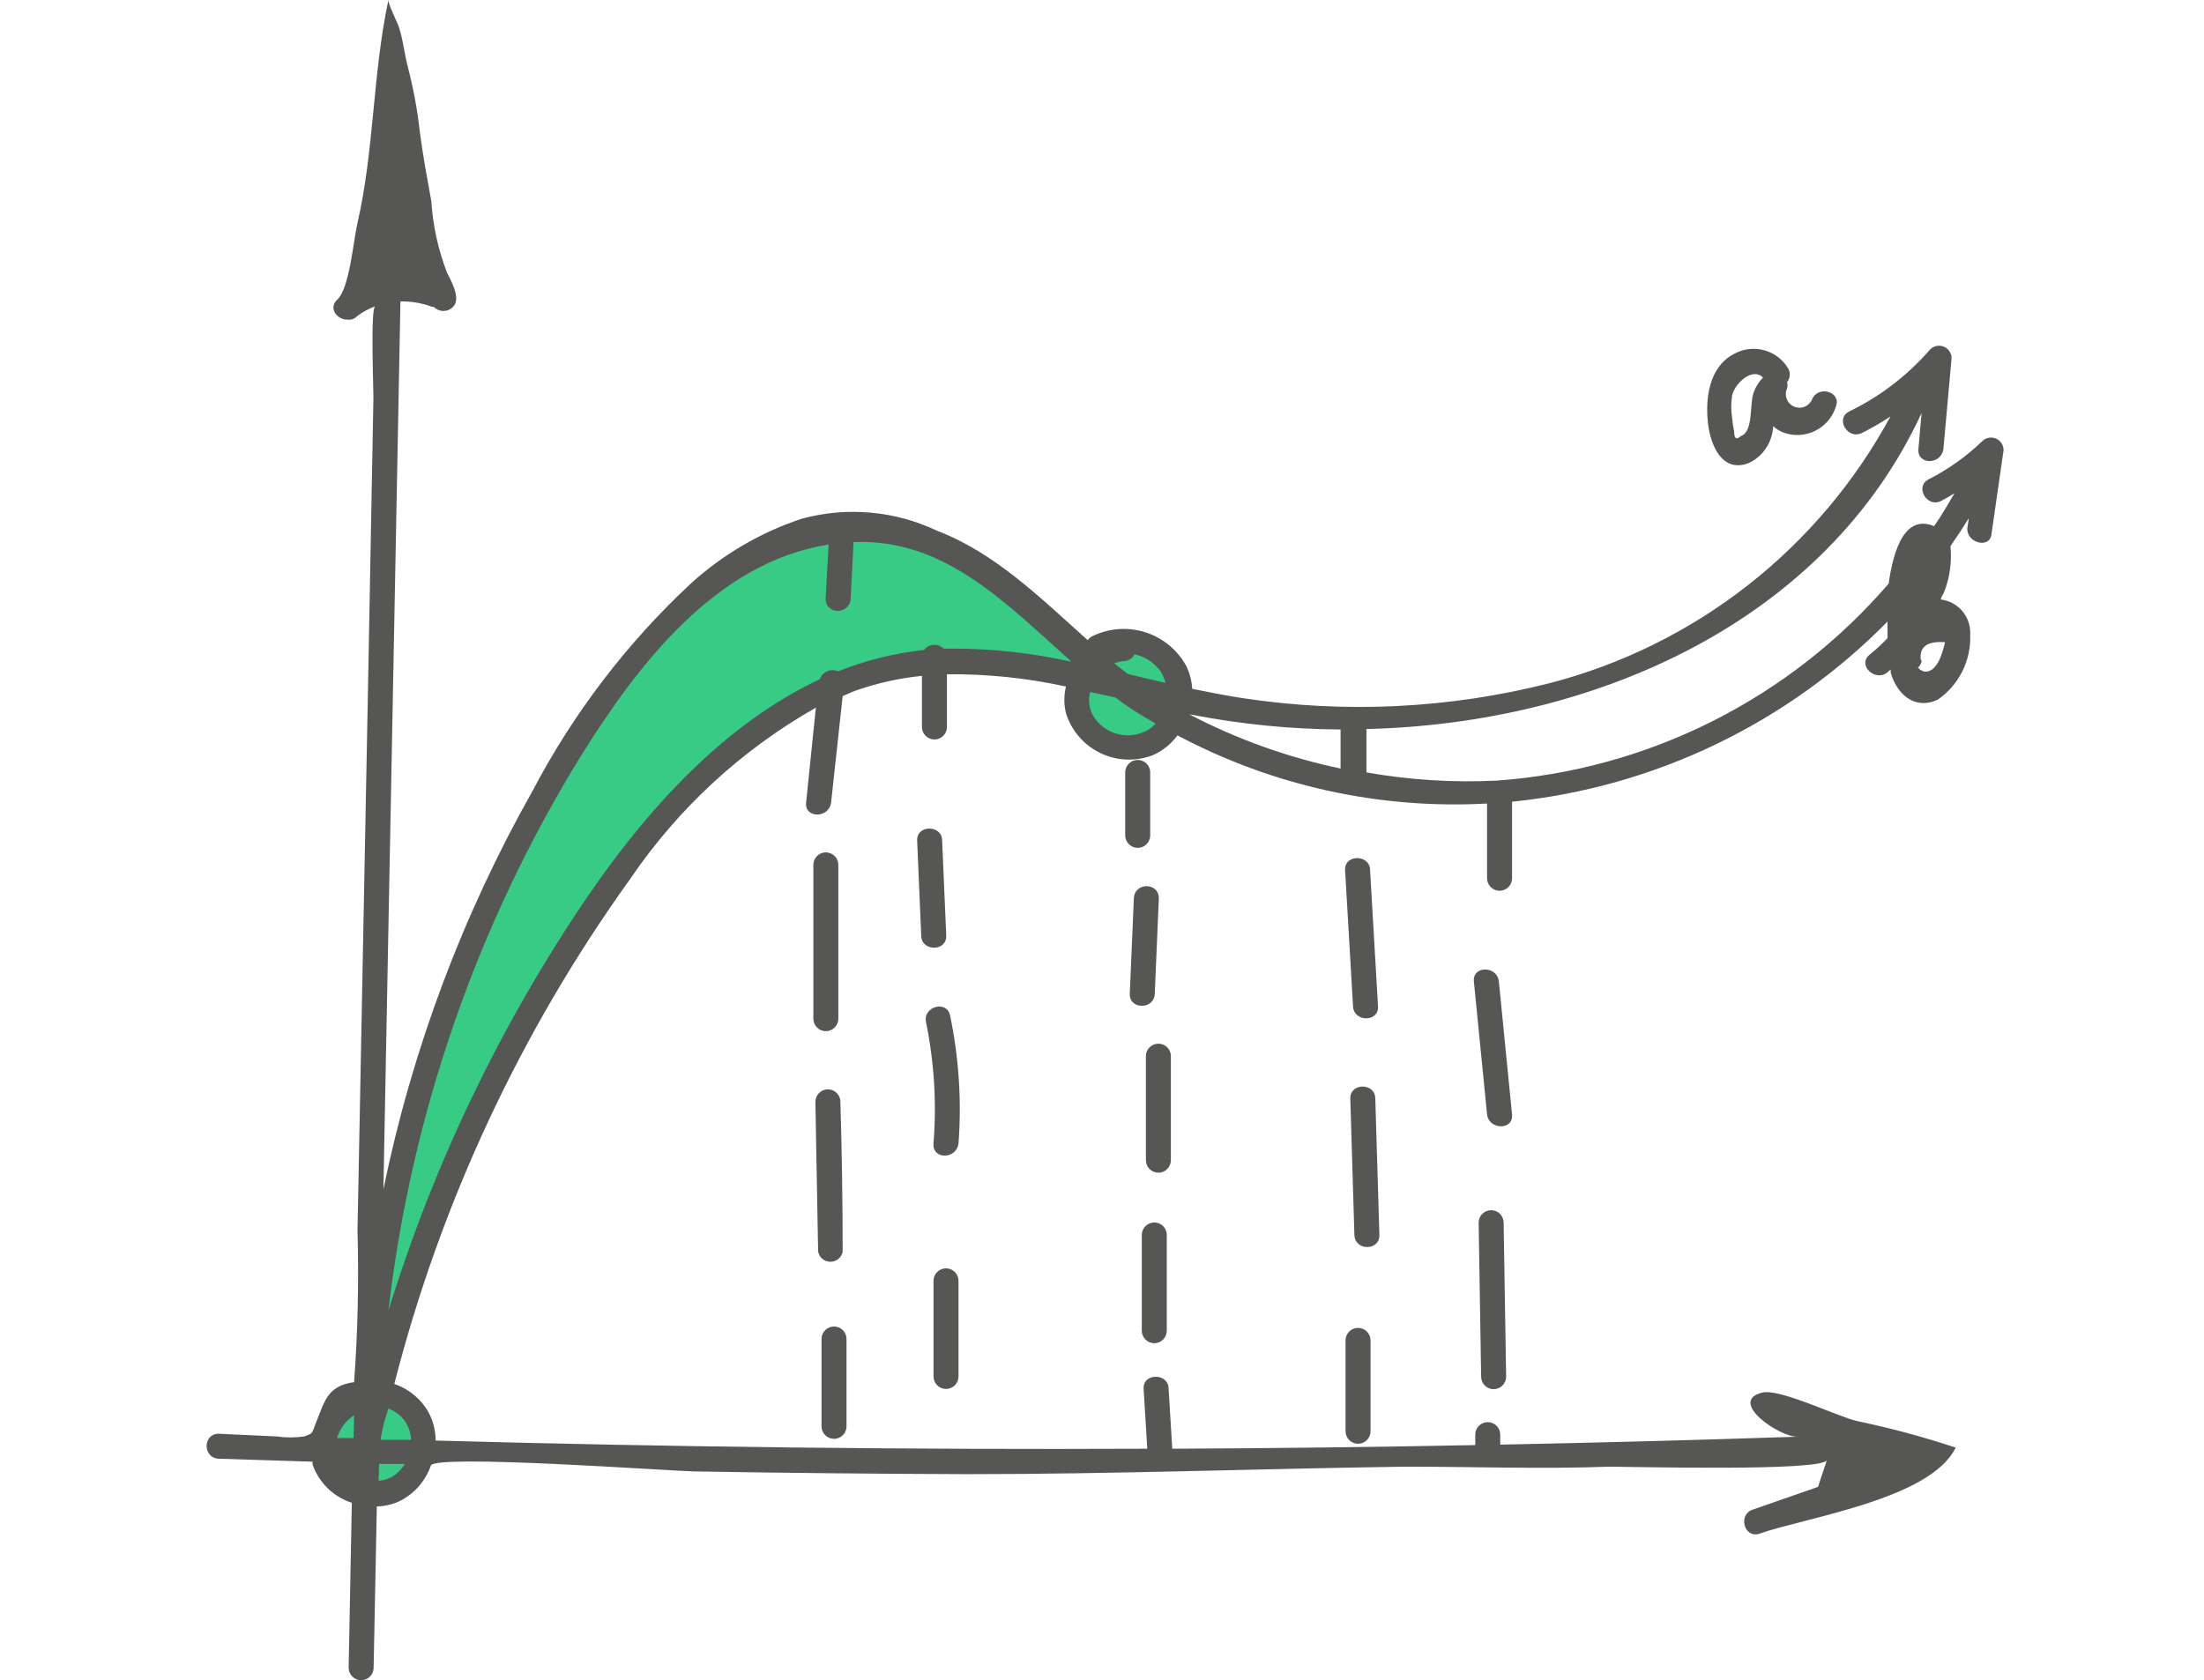 <?xml version="1.0" encoding="UTF-8"?> <svg xmlns="http://www.w3.org/2000/svg" width="160" height="122" viewBox="0 0 160 122" fill="none"> <path d="M82.065 46.616C80.993 46.807 80.026 47.38 79.344 48.229C78.662 49.078 78.311 50.146 78.355 51.235C78.355 55.292 83.121 54.171 83.698 53.808C84.275 53.445 87.952 48.81 82.065 46.616Z" fill="#38CB85"></path> <path d="M27.189 100.935C26.113 101.126 25.144 101.702 24.462 102.554C23.779 103.407 23.43 104.479 23.479 105.571C23.479 109.629 28.244 108.507 28.821 108.144C29.398 107.78 33.141 103.129 27.189 100.935Z" fill="#38CB85"></path> <path d="M83.499 60.687V56.085C83.499 55.844 83.404 55.613 83.234 55.443C83.064 55.273 82.833 55.178 82.592 55.178C82.352 55.178 82.121 55.273 81.951 55.443C81.781 55.613 81.685 55.844 81.685 56.085V60.621C81.677 60.862 81.764 61.096 81.928 61.272C82.092 61.448 82.319 61.552 82.559 61.561C82.8 61.57 83.034 61.483 83.21 61.319C83.386 61.155 83.49 60.928 83.499 60.687Z" fill="#565655"></path> <path d="M83.83 72.167L84.126 65.223C84.126 64.052 82.362 64.052 82.313 65.223L82.016 72.167C81.983 73.322 83.78 73.322 83.83 72.167Z" fill="#565655"></path> <path d="M85 84.242V76.687C85 76.446 84.905 76.216 84.734 76.046C84.564 75.875 84.334 75.78 84.093 75.78C83.853 75.78 83.622 75.875 83.452 76.046C83.282 76.216 83.186 76.446 83.186 76.687V84.242C83.186 84.483 83.282 84.713 83.452 84.883C83.622 85.054 83.853 85.149 84.093 85.149C84.334 85.149 84.564 85.054 84.734 84.883C84.905 84.713 85 84.483 85 84.242Z" fill="#565655"></path> <path d="M31.684 74.822C27.483 86.374 27.016 95.68 27.308 98.888C27.285 98.305 29.09 93.287 36.497 77.885C45.755 58.633 54.437 53.382 61.875 49.444C67.826 46.294 75.147 48.132 78.064 49.444L78.94 48.132C76.314 44.777 69.401 38.068 62.75 38.068C47.873 37.63 36.934 60.383 31.684 74.822Z" fill="#38CB85"></path> <path d="M84.703 96.631V89.669C84.703 89.429 84.608 89.198 84.437 89.028C84.267 88.858 84.037 88.763 83.796 88.763C83.556 88.763 83.325 88.858 83.155 89.028C82.985 89.198 82.889 89.429 82.889 89.669V96.614C82.887 96.855 82.981 97.087 83.149 97.258C83.318 97.43 83.547 97.528 83.788 97.53C84.028 97.532 84.26 97.439 84.432 97.27C84.603 97.102 84.701 96.871 84.703 96.631Z" fill="#565655"></path> <path d="M60.859 73.966V62.798C60.859 62.557 60.764 62.327 60.594 62.157C60.424 61.986 60.193 61.891 59.953 61.891C59.712 61.891 59.481 61.986 59.311 62.157C59.141 62.327 59.046 62.557 59.046 62.798V73.966C59.046 74.206 59.141 74.437 59.311 74.607C59.481 74.777 59.712 74.873 59.953 74.873C60.193 74.873 60.424 74.777 60.594 74.607C60.764 74.437 60.859 74.206 60.859 73.966Z" fill="#565655"></path> <path d="M61.173 90.89C61.173 87.261 61.118 83.632 61.008 80.003C61.008 79.763 60.912 79.532 60.742 79.362C60.572 79.192 60.341 79.096 60.101 79.096C59.86 79.096 59.63 79.192 59.459 79.362C59.289 79.532 59.194 79.763 59.194 80.003L59.392 90.873C59.43 91.081 59.539 91.269 59.7 91.405C59.861 91.54 60.065 91.615 60.275 91.617C60.486 91.619 60.691 91.547 60.855 91.415C61.018 91.282 61.131 91.097 61.173 90.89Z" fill="#565655"></path> <path d="M61.453 103.575V97.224C61.453 96.983 61.357 96.753 61.187 96.582C61.017 96.413 60.786 96.317 60.546 96.317C60.305 96.317 60.075 96.413 59.905 96.582C59.734 96.753 59.639 96.983 59.639 97.224V103.558C59.637 103.799 59.73 104.031 59.899 104.202C60.067 104.374 60.297 104.472 60.538 104.474C60.778 104.476 61.01 104.382 61.181 104.214C61.353 104.045 61.451 103.815 61.453 103.575Z" fill="#565655"></path> <path d="M68.692 67.928L68.395 61.033C68.395 59.878 66.532 59.861 66.581 61.033L66.878 67.977C66.928 69.099 68.741 69.099 68.692 67.928Z" fill="#565655"></path> <path d="M68.972 73.735C68.741 72.597 66.993 73.075 67.224 74.213C67.819 77.115 68.002 80.086 67.768 83.038C67.686 84.209 69.417 84.193 69.582 83.038C69.816 79.924 69.61 76.792 68.972 73.735Z" fill="#565655"></path> <path d="M67.769 93.001V99.945C67.769 100.186 67.864 100.416 68.034 100.587C68.204 100.757 68.435 100.852 68.676 100.852C68.916 100.852 69.147 100.757 69.317 100.587C69.487 100.416 69.583 100.186 69.583 99.945V93.001C69.583 92.76 69.487 92.529 69.317 92.359C69.147 92.189 68.916 92.093 68.676 92.093C68.435 92.093 68.204 92.189 68.034 92.359C67.864 92.529 67.769 92.76 67.769 93.001Z" fill="#565655"></path> <path d="M109.766 80.91L108.81 71.26C108.694 70.106 106.881 70.106 106.997 71.26L107.953 80.91C108.085 82.065 109.899 82.081 109.766 80.91Z" fill="#565655"></path> <path d="M107.343 88.778L107.524 99.962C107.524 100.203 107.619 100.433 107.79 100.603C107.959 100.773 108.191 100.869 108.431 100.869C108.671 100.869 108.902 100.773 109.072 100.603C109.242 100.433 109.338 100.203 109.338 99.962L109.157 88.778C109.157 88.537 109.061 88.306 108.891 88.137C108.721 87.966 108.49 87.871 108.249 87.871C108.009 87.871 107.778 87.966 107.609 88.137C107.438 88.306 107.343 88.537 107.343 88.778Z" fill="#565655"></path> <path d="M100.038 73.075L99.461 63.178C99.461 62.023 97.581 62.007 97.647 63.178L98.224 73.075C98.29 74.23 100.104 74.23 100.038 73.075Z" fill="#565655"></path> <path d="M100.137 89.669L99.84 79.772C99.84 78.601 97.994 78.601 98.027 79.772L98.323 89.669C98.356 90.84 100.17 90.84 100.137 89.669Z" fill="#565655"></path> <path d="M99.494 103.921V97.324C99.494 97.083 99.398 96.852 99.228 96.682C99.058 96.512 98.827 96.416 98.587 96.416C98.346 96.416 98.116 96.512 97.946 96.682C97.775 96.852 97.68 97.083 97.68 97.324V103.921C97.68 104.162 97.775 104.393 97.946 104.563C98.116 104.734 98.346 104.829 98.587 104.829C98.827 104.829 99.058 104.734 99.228 104.563C99.398 104.393 99.494 104.162 99.494 103.921Z" fill="#565655"></path> <path d="M125.91 25.683C124.046 26.624 123.782 28.983 123.997 30.78C124.179 32.331 125.035 34.41 126.998 33.601C127.367 33.422 127.695 33.171 127.964 32.862C128.233 32.553 128.437 32.193 128.565 31.803C128.656 31.525 128.711 31.237 128.729 30.945C128.935 31.13 129.168 31.28 129.421 31.391C129.798 31.535 130.199 31.601 130.601 31.583C131.004 31.566 131.397 31.466 131.76 31.289C132.121 31.113 132.443 30.864 132.705 30.558C132.966 30.252 133.162 29.895 133.281 29.51C133.693 28.422 131.944 27.943 131.532 29.032C131.477 29.15 131.399 29.256 131.303 29.344C131.207 29.432 131.095 29.5 130.972 29.544C130.85 29.589 130.719 29.609 130.589 29.603C130.459 29.597 130.332 29.566 130.213 29.51C130.095 29.455 129.989 29.377 129.901 29.281C129.813 29.185 129.745 29.072 129.701 28.95C129.657 28.827 129.637 28.697 129.643 28.567C129.648 28.437 129.68 28.309 129.735 28.191C129.775 28.045 129.775 27.891 129.735 27.745C129.841 27.612 129.907 27.451 129.925 27.282C129.942 27.112 129.911 26.941 129.834 26.789C129.454 26.128 128.83 25.643 128.096 25.437C127.363 25.23 126.578 25.319 125.91 25.683ZM127.262 28.652C127.031 29.428 127.262 31.374 126.387 31.655C126.058 31.963 125.893 31.858 125.893 31.341C125.822 31.015 125.772 30.684 125.745 30.352C125.658 29.805 125.658 29.248 125.745 28.702C125.959 27.811 127.228 26.64 127.987 27.415C127.649 27.757 127.401 28.176 127.262 28.636V28.652Z" fill="#565655"></path> <path d="M22.936 103.31C22.622 104.069 22.787 104.053 22.078 104.3C21.422 104.394 20.756 104.394 20.099 104.3L15.878 104.102C14.707 104.102 14.707 105.867 15.878 105.917L22.688 106.132C22.688 106.132 22.688 106.263 22.688 106.329C22.915 106.983 23.291 107.576 23.786 108.06C24.281 108.543 24.882 108.905 25.541 109.117C25.464 113.109 25.387 117.101 25.31 121.093C25.31 121.333 25.405 121.564 25.576 121.734C25.746 121.905 25.976 122 26.217 122C26.457 122 26.688 121.905 26.858 121.734C27.028 121.564 27.124 121.333 27.124 121.093L27.355 109.381C27.924 109.369 28.486 109.24 29.003 109.001C30.071 108.469 30.888 107.539 31.279 106.412C31.592 105.571 48.609 106.807 50.423 106.84C57.019 106.951 63.614 107.016 70.21 107.038C80.813 107.038 91.415 106.643 102.018 106.494C106.965 106.494 111.912 106.676 116.858 106.494C118.392 106.494 132.342 106.857 132.622 106.016L131.979 107.962L127.246 109.612C126.142 109.975 126.62 111.724 127.725 111.36C131.088 110.173 140.158 108.87 141.972 105.109C139.62 104.329 137.224 103.684 134.799 103.179C133.331 102.832 129.208 100.803 127.923 101.116C125.383 101.744 129.225 104.416 130.545 104.317C123.333 104.559 116.122 104.752 108.91 104.894V104.169C108.91 103.928 108.815 103.697 108.645 103.527C108.474 103.357 108.244 103.261 108.004 103.261C107.763 103.261 107.533 103.357 107.362 103.527C107.192 103.697 107.097 103.928 107.097 104.169V104.927C99.764 105.07 92.432 105.159 85.1 105.191L84.836 100.836C84.836 99.682 82.956 99.665 83.022 100.836L83.286 105.191C66.06 105.268 48.84 105.07 31.625 104.598C31.624 103.897 31.454 103.206 31.131 102.585C30.587 101.598 29.692 100.849 28.624 100.49C31.996 87.32 37.795 74.895 45.724 63.854C49.208 58.714 53.829 54.447 59.228 51.383L58.519 58.278C58.404 59.433 60.168 59.433 60.333 58.278L61.174 50.542C61.504 50.41 61.817 50.245 62.163 50.13C63.705 49.591 65.304 49.237 66.929 49.074V52.785C66.929 53.026 67.024 53.257 67.194 53.427C67.365 53.597 67.595 53.693 67.836 53.693C68.076 53.693 68.307 53.597 68.477 53.427C68.647 53.257 68.743 53.026 68.743 52.785V48.958C71.647 48.928 74.546 49.227 77.383 49.849C77.229 50.483 77.229 51.145 77.383 51.779C77.578 52.407 77.9 52.989 78.33 53.487C78.759 53.986 79.286 54.391 79.878 54.677C80.471 54.963 81.115 55.124 81.772 55.151C82.43 55.177 83.085 55.068 83.698 54.831C84.407 54.516 85.021 54.021 85.479 53.396C92.38 57.063 100.152 58.775 107.954 58.344V63.771C107.954 64.012 108.05 64.243 108.22 64.413C108.39 64.583 108.621 64.678 108.861 64.678C109.102 64.678 109.332 64.583 109.503 64.413C109.672 64.243 109.768 64.012 109.768 63.771V58.328C109.77 58.289 109.77 58.251 109.768 58.212C120.1 57.166 129.742 52.538 137.025 45.131C137.025 45.544 137.025 45.956 137.025 46.336C136.618 46.765 136.182 47.168 135.722 47.54C134.815 48.266 136.102 49.536 137.008 48.826L137.256 48.612C137.256 48.612 137.256 48.793 137.256 48.843C137.7 50.393 138.987 51.581 140.669 50.806C141.429 50.28 142.045 49.57 142.457 48.742C142.87 47.915 143.066 46.996 143.026 46.072C143.061 45.457 142.859 44.853 142.465 44.381C142.07 43.91 141.51 43.606 140.9 43.531C140.9 43.333 141.081 43.152 141.147 42.954C141.553 41.905 141.705 40.774 141.592 39.655C142.054 38.995 142.499 38.319 142.928 37.626L142.829 38.269C142.664 39.407 144.478 39.919 144.577 38.748L145.418 32.908C145.469 32.716 145.455 32.511 145.378 32.328C145.302 32.144 145.166 31.99 144.994 31.891C144.821 31.791 144.62 31.751 144.423 31.777C144.225 31.803 144.042 31.893 143.901 32.034C142.748 33.145 141.436 34.079 140.009 34.805C138.97 35.333 139.894 36.9 140.917 36.372C141.246 36.207 141.575 36.01 141.889 35.812C141.411 36.62 140.932 37.461 140.405 38.203C138.377 37.362 137.486 39.671 137.107 42.377C133.544 46.516 129.198 49.91 124.32 52.365C119.441 54.819 114.126 56.285 108.68 56.678C105.507 56.836 102.327 56.637 99.198 56.084V52.934C115.886 52.538 132.523 45.082 139.498 29.989L139.267 32.611C139.168 33.766 140.916 33.766 141.081 32.611L141.674 26.013C141.675 25.833 141.623 25.657 141.523 25.507C141.423 25.358 141.281 25.241 141.115 25.172C140.949 25.103 140.766 25.085 140.59 25.12C140.413 25.155 140.251 25.242 140.125 25.37C139.718 25.832 139.295 26.272 138.855 26.69C137.493 27.979 135.942 29.053 134.254 29.873C133.199 30.384 134.123 31.952 135.162 31.44C135.878 31.083 136.572 30.681 137.239 30.236C134.666 34.989 131.142 39.162 126.887 42.494C122.631 45.826 117.736 48.245 112.505 49.602C105.222 51.453 97.641 51.823 90.212 50.69C88.992 50.509 87.771 50.261 86.551 50.014C86.515 49.442 86.369 48.882 86.122 48.364C85.485 47.195 84.421 46.317 83.153 45.911C81.885 45.506 80.51 45.605 79.312 46.187C79.17 46.25 79.05 46.353 78.966 46.484C75.536 43.416 72.222 40.133 68.017 38.533C64.961 37.084 61.487 36.774 58.222 37.659C55.221 38.65 52.462 40.263 50.126 42.393C45.497 46.712 41.628 51.782 38.683 57.388C33.582 66.419 29.921 76.192 27.833 86.353L29.07 21.889C29.858 21.868 30.642 22.003 31.378 22.285H31.493C31.594 22.389 31.716 22.468 31.852 22.518C31.987 22.568 32.131 22.588 32.275 22.575C32.419 22.562 32.557 22.518 32.682 22.445C32.806 22.372 32.913 22.273 32.994 22.153C33.39 21.526 32.73 20.355 32.45 19.794C31.811 18.136 31.427 16.389 31.312 14.615C31.015 12.965 30.685 11.233 30.471 9.518C30.297 7.977 30.016 6.45 29.63 4.949C29.383 4.058 29.3 3.134 29.037 2.227C28.905 1.65 28.196 0.412 28.196 0C27.041 5.427 27.173 10.903 25.936 16.265C25.656 17.452 25.376 20.966 24.469 21.774C23.826 22.368 24.469 23.226 25.227 23.209H25.442C25.633 23.182 25.808 23.088 25.936 22.945C26.335 22.649 26.774 22.41 27.239 22.236C26.876 22.368 27.124 28.339 27.107 28.999L26.975 36.042C26.887 40.749 26.799 45.45 26.712 50.146L26.167 78.353C26.101 82.015 26.03 85.683 25.953 89.356C26.055 93.025 25.972 96.697 25.706 100.358C23.76 100.622 23.562 101.76 22.936 103.31ZM25.673 104.416H24.469C24.667 103.734 25.107 103.148 25.706 102.766C25.695 103.305 25.684 103.855 25.673 104.416ZM139.449 47.952C139.305 46.973 139.888 46.533 141.197 46.632C141.12 46.992 141.015 47.345 140.883 47.688C140.537 48.612 139.844 49.123 139.235 48.48C139.387 48.342 139.486 48.156 139.515 47.952H139.449ZM86.6 51.911C90.133 52.593 93.721 52.947 97.319 52.967V55.804C93.502 55 89.813 53.679 86.353 51.878L86.6 51.911ZM81.621 48.002C81.777 47.993 81.929 47.943 82.06 47.856C82.19 47.769 82.295 47.648 82.363 47.507C83.129 47.672 83.806 48.12 84.259 48.76C84.42 49.014 84.537 49.293 84.605 49.585L81.885 48.942C81.555 48.678 81.209 48.43 80.895 48.166C81.127 48.075 81.372 48.02 81.621 48.002ZM79.147 50.245L80.961 50.641C81.456 51.004 81.951 51.367 82.478 51.697C83.006 52.026 83.418 52.257 83.896 52.538C83.753 52.693 83.593 52.831 83.418 52.95C83.082 53.159 82.706 53.298 82.315 53.358C81.923 53.418 81.524 53.398 81.14 53.299C80.756 53.2 80.397 53.025 80.082 52.784C79.768 52.542 79.506 52.24 79.312 51.895C79.051 51.379 78.992 50.785 79.147 50.228V50.245ZM42.195 54.847C46.317 48.249 51.973 40.826 60.152 39.539L59.937 43.482C59.937 44.653 61.685 44.636 61.751 43.482L61.965 39.358H62.065C68.66 39.127 73.096 43.894 77.795 48.051C74.959 47.416 72.061 47.095 69.155 47.094H68.495C68.4 46.999 68.286 46.925 68.159 46.877C68.033 46.83 67.898 46.81 67.764 46.82C67.629 46.829 67.498 46.867 67.38 46.932C67.261 46.996 67.158 47.085 67.077 47.193C64.939 47.426 62.843 47.948 60.844 48.744C60.719 48.688 60.584 48.659 60.448 48.659C60.311 48.658 60.175 48.685 60.05 48.74C59.925 48.794 59.812 48.874 59.718 48.974C59.625 49.074 59.554 49.192 59.509 49.321C52.501 52.62 46.944 58.806 42.558 65.239C36.313 74.452 31.473 84.542 28.196 95.179C29.858 80.872 34.637 67.105 42.195 54.847ZM28.196 102.272C28.666 102.442 29.075 102.751 29.369 103.156C29.663 103.562 29.828 104.047 29.845 104.548H27.635C27.734 103.739 27.948 102.997 28.196 102.272ZM27.52 106.296H29.383C29.14 106.714 28.786 107.057 28.36 107.286C28.086 107.417 27.79 107.496 27.486 107.517L27.52 106.296Z" fill="#565655"></path> </svg> 